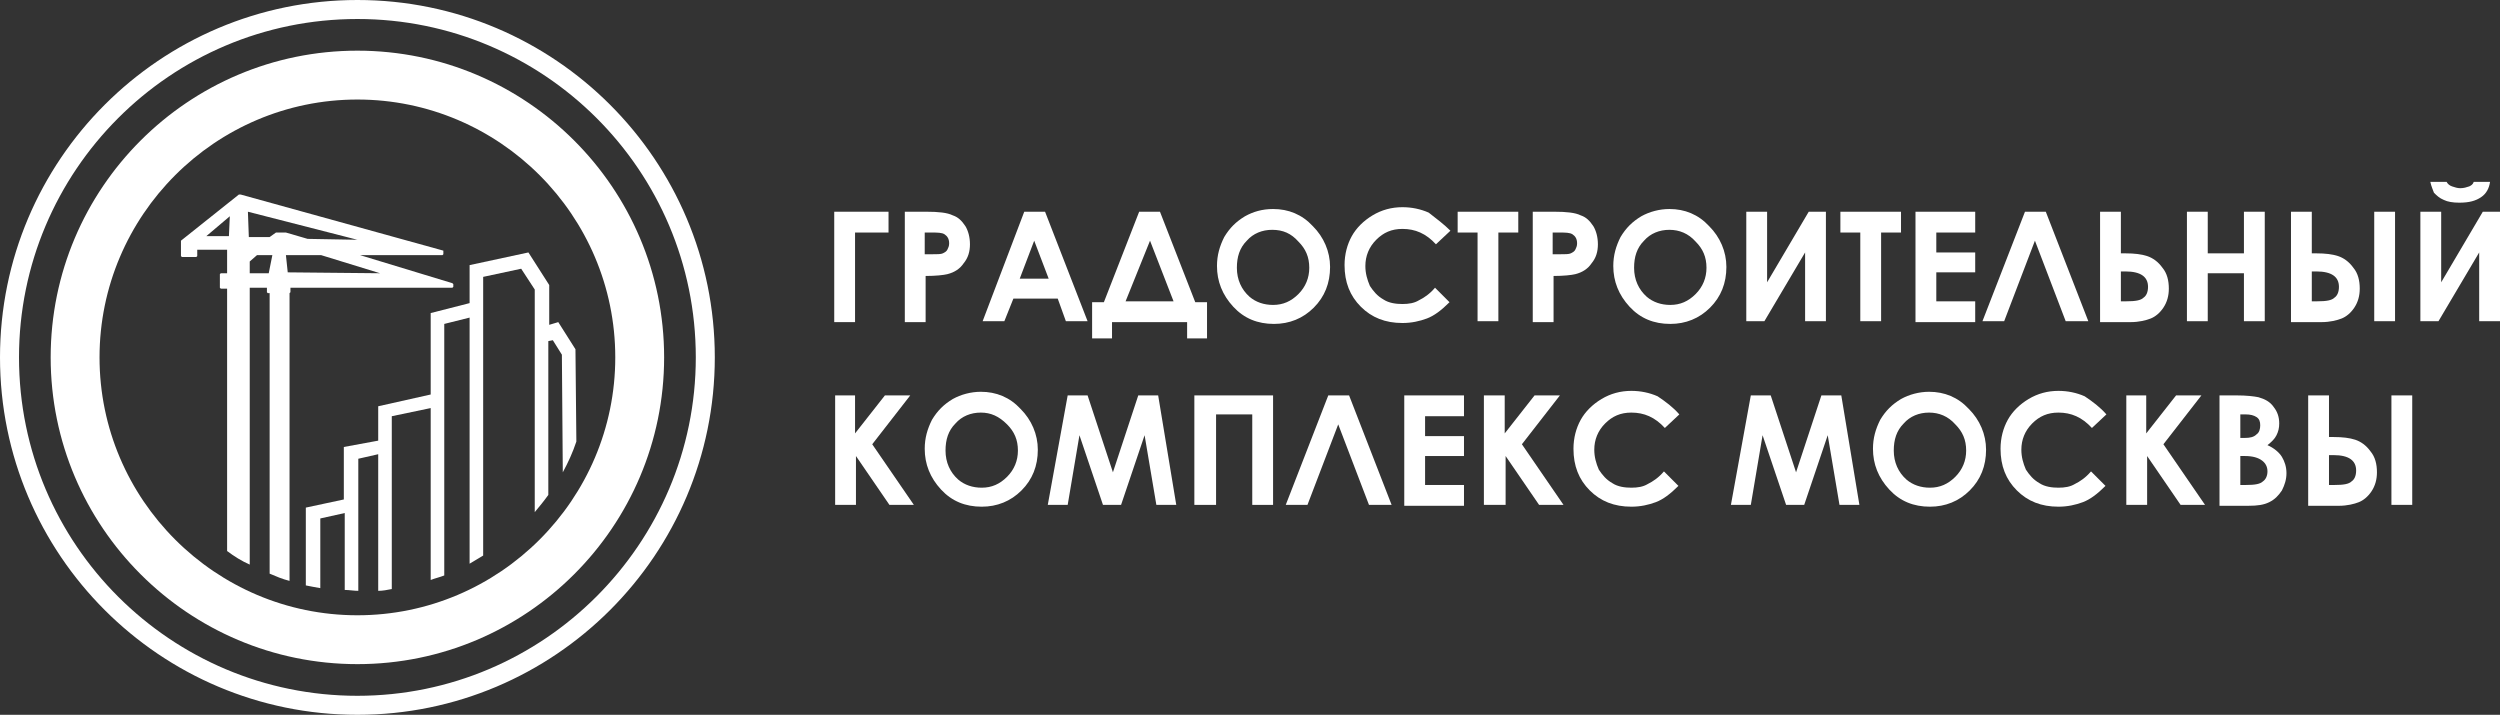 <?xml version="1.0" encoding="UTF-8"?> <svg xmlns="http://www.w3.org/2000/svg" xmlns:xlink="http://www.w3.org/1999/xlink" version="1.1" id="Слой_1" x="0px" y="0px" viewBox="0 0 276.3 79" style="enable-background:new 0 0 276.3 79;" xml:space="preserve"><rect x="0" y="0" width="276.3" height="79" fill="#333333" stroke="none"/> <style type="text/css"> .st0{fill:#FFFFFF;} </style> <g> <g> <g> <path class="st0" d="M92.2,23.4h6v2.3h-3.7v9.9h-2.3V23.4z"></path> <path class="st0" d="M100,23.4h2.4c1.3,0,2.3,0.1,2.9,0.4c0.6,0.2,1,0.6,1.4,1.2c0.3,0.5,0.5,1.2,0.5,2c0,0.8-0.2,1.5-0.7,2.1 c-0.4,0.6-1,1-1.8,1.2c-0.4,0.1-1.3,0.2-2.4,0.2v5.1H100V23.4z M102.3,28.1h0.7c0.6,0,1,0,1.2-0.1c0.2-0.1,0.4-0.2,0.5-0.4 c0.1-0.2,0.2-0.4,0.2-0.7c0-0.5-0.2-0.8-0.5-1c-0.3-0.2-0.8-0.2-1.5-0.2h-0.7V28.1z"></path> <path class="st0" d="M113.2,23.4h2.3l4.7,12.1h-2.4l-0.9-2.5h-4.9l-1,2.5h-2.4L113.2,23.4z M114.3,26.6l-1.6,4.2h3.2L114.3,26.6z "></path> <path class="st0" d="M125.9,23.4h2.3l3.9,10h1.3v4h-2.2v-1.8h-8.3v1.8h-2.2v-4h1.3L125.9,23.4z M127.1,26.6l-2.7,6.7h5.3 L127.1,26.6z"></path> <path class="st0" d="M140.7,23.1c1.7,0,3.2,0.6,4.4,1.9c1.2,1.2,1.9,2.8,1.9,4.5c0,1.8-0.6,3.3-1.8,4.5c-1.2,1.2-2.7,1.8-4.4,1.8 c-1.8,0-3.3-0.6-4.5-1.9c-1.2-1.3-1.8-2.8-1.8-4.5c0-1.2,0.3-2.2,0.8-3.2c0.6-1,1.3-1.7,2.3-2.3 C138.5,23.4,139.5,23.1,140.7,23.1z M140.6,25.4c-1.1,0-2.1,0.4-2.8,1.2c-0.8,0.8-1.1,1.8-1.1,3c0,1.3,0.5,2.4,1.4,3.2 c0.7,0.6,1.6,0.9,2.6,0.9c1.1,0,2-0.4,2.8-1.2c0.8-0.8,1.2-1.8,1.2-2.9c0-1.2-0.4-2.1-1.2-2.9C142.7,25.8,141.8,25.4,140.6,25.4z "></path> <path class="st0" d="M160.3,25.5l-1.6,1.5c-1.1-1.2-2.3-1.7-3.7-1.7c-1.2,0-2.1,0.4-2.9,1.2c-0.8,0.8-1.2,1.8-1.2,2.9 c0,0.8,0.2,1.5,0.5,2.2c0.4,0.6,0.8,1.1,1.5,1.5c0.6,0.4,1.4,0.5,2.1,0.5c0.7,0,1.3-0.1,1.8-0.4c0.6-0.3,1.2-0.7,1.8-1.4l1.6,1.6 c-0.9,0.9-1.7,1.5-2.5,1.8c-0.8,0.3-1.7,0.5-2.7,0.5c-1.9,0-3.4-0.6-4.6-1.8c-1.2-1.2-1.8-2.7-1.8-4.6c0-1.2,0.3-2.3,0.8-3.2 c0.5-0.9,1.3-1.7,2.3-2.3c1-0.6,2.1-0.9,3.3-0.9c1,0,2,0.2,2.9,0.6C158.8,24.2,159.6,24.8,160.3,25.5z"></path> <path class="st0" d="M161.1,23.4h6.7v2.3h-2.2v9.8h-2.3v-9.8h-2.2V23.4z"></path> <path class="st0" d="M169.4,23.4h2.4c1.3,0,2.3,0.1,2.9,0.4c0.6,0.2,1,0.6,1.4,1.2c0.3,0.5,0.5,1.2,0.5,2c0,0.8-0.2,1.5-0.7,2.1 c-0.4,0.6-1,1-1.8,1.2c-0.4,0.1-1.3,0.2-2.4,0.2v5.1h-2.3V23.4z M171.7,28.1h0.7c0.6,0,1,0,1.2-0.1c0.2-0.1,0.4-0.2,0.5-0.4 c0.1-0.2,0.2-0.4,0.2-0.7c0-0.5-0.2-0.8-0.5-1c-0.3-0.2-0.8-0.2-1.5-0.2h-0.7V28.1z"></path> <path class="st0" d="M184.5,23.1c1.7,0,3.2,0.6,4.4,1.9c1.2,1.2,1.9,2.8,1.9,4.5c0,1.8-0.6,3.3-1.8,4.5c-1.2,1.2-2.7,1.8-4.4,1.8 c-1.8,0-3.3-0.6-4.5-1.9s-1.8-2.8-1.8-4.5c0-1.2,0.3-2.2,0.8-3.2c0.6-1,1.3-1.7,2.3-2.3C182.3,23.4,183.4,23.1,184.5,23.1z M184.5,25.4c-1.1,0-2.1,0.4-2.8,1.2c-0.8,0.8-1.1,1.8-1.1,3c0,1.3,0.5,2.4,1.4,3.2c0.7,0.6,1.6,0.9,2.6,0.9c1.1,0,2-0.4,2.8-1.2 c0.8-0.8,1.2-1.8,1.2-2.9c0-1.2-0.4-2.1-1.2-2.9C186.6,25.8,185.6,25.4,184.5,25.4z"></path> <path class="st0" d="M201.8,23.4v12.1h-2.3v-7.6l-4.5,7.6h-2V23.4h2.3v7.8l4.6-7.8H201.8z"></path> <path class="st0" d="M203.4,23.4h6.7v2.3h-2.2v9.8h-2.3v-9.8h-2.2V23.4z"></path> <path class="st0" d="M211.7,23.4h6.6v2.3H214v2.2h4.3v2.2H214v3.2h4.3v2.3h-6.6V23.4z"></path> <path class="st0" d="M228.3,35.5l-3.4-8.9l-3.4,8.9h-2.4l4.7-12.1h2.3l4.7,12.1H228.3z"></path> <path class="st0" d="M232.1,35.5V23.4h2.3V28h0.5c1,0,1.8,0.1,2.4,0.3c0.6,0.2,1.2,0.6,1.7,1.3c0.5,0.6,0.7,1.4,0.7,2.3 c0,0.8-0.2,1.5-0.6,2.1c-0.4,0.6-0.9,1-1.4,1.2c-0.5,0.2-1.3,0.4-2.2,0.4H232.1z M234.4,30v3.3h0.6c1,0,1.6-0.1,1.9-0.4 c0.3-0.2,0.5-0.6,0.5-1.2c0-1.1-0.8-1.7-2.5-1.7H234.4z"></path> <path class="st0" d="M241.7,23.4h2.3V28h4v-4.6h2.3v12.1h-2.3v-5.3h-4v5.3h-2.3V23.4z"></path> <path class="st0" d="M253.2,35.5V23.4h2.3V28h0.5c1,0,1.8,0.1,2.4,0.3c0.6,0.2,1.2,0.6,1.7,1.3c0.5,0.6,0.7,1.4,0.7,2.3 c0,0.8-0.2,1.5-0.6,2.1c-0.4,0.6-0.9,1-1.4,1.2c-0.5,0.2-1.3,0.4-2.2,0.4H253.2z M255.5,30v3.3h0.6c1,0,1.6-0.1,1.9-0.4 c0.3-0.2,0.5-0.6,0.5-1.2c0-1.1-0.8-1.7-2.5-1.7H255.5z M262.4,23.4h2.3v12.1h-2.3V23.4z"></path> <path class="st0" d="M276.3,23.4v12.1H274v-7.6l-4.5,7.6h-2V23.4h2.3v7.8l4.6-7.8H276.3z M268.6,20.1h1.8 c0.1,0.2,0.3,0.4,0.6,0.5c0.3,0.1,0.6,0.2,0.9,0.2c0.4,0,0.7-0.1,1-0.2c0.2-0.1,0.4-0.2,0.5-0.5h1.8c-0.1,0.7-0.4,1.3-1,1.7 c-0.6,0.4-1.3,0.6-2.4,0.6c-0.7,0-1.3-0.1-1.7-0.3c-0.5-0.2-0.8-0.5-1.1-0.8C268.9,21,268.7,20.6,268.6,20.1z"></path> <path class="st0" d="M92.2,43.7h2.3v4.2l3.3-4.2h2.8l-4.2,5.4l4.6,6.7h-2.7l-3.7-5.4v5.4h-2.3V43.7z"></path> <path class="st0" d="M108.4,43.3c1.7,0,3.2,0.6,4.4,1.9c1.2,1.2,1.9,2.8,1.9,4.5c0,1.8-0.6,3.3-1.8,4.5c-1.2,1.2-2.7,1.8-4.4,1.8 c-1.8,0-3.3-0.6-4.5-1.9c-1.2-1.3-1.8-2.8-1.8-4.5c0-1.2,0.3-2.2,0.8-3.2c0.6-1,1.3-1.7,2.3-2.3 C106.2,43.6,107.3,43.3,108.4,43.3z M108.4,45.6c-1.1,0-2.1,0.4-2.8,1.2c-0.8,0.8-1.1,1.8-1.1,3c0,1.3,0.5,2.4,1.4,3.2 c0.7,0.6,1.6,0.9,2.6,0.9c1.1,0,2-0.4,2.8-1.2c0.8-0.8,1.2-1.8,1.2-2.9c0-1.2-0.4-2.1-1.2-2.9C110.4,46,109.5,45.6,108.4,45.6z"></path> <path class="st0" d="M118,43.7h2.2l2.8,8.5l2.8-8.5h2.2l2,12.1h-2.2l-1.3-7.7l-2.6,7.7h-2l-2.6-7.7l-1.3,7.7h-2.2L118,43.7z"></path> <path class="st0" d="M132,43.7h8.7v12.1h-2.3v-10h-4v10H132V43.7z"></path> <path class="st0" d="M151.3,55.8l-3.4-8.9l-3.4,8.9h-2.4l4.7-12.1h2.3l4.7,12.1H151.3z"></path> <path class="st0" d="M155.2,43.7h6.6v2.3h-4.3v2.2h4.3v2.2h-4.3v3.2h4.3v2.3h-6.6V43.7z"></path> <path class="st0" d="M164,43.7h2.3v4.2l3.3-4.2h2.8l-4.2,5.4l4.6,6.7h-2.7l-3.7-5.4v5.4H164V43.7z"></path> <path class="st0" d="M185.6,45.8l-1.6,1.5c-1.1-1.2-2.3-1.7-3.7-1.7c-1.2,0-2.1,0.4-2.9,1.2c-0.8,0.8-1.2,1.8-1.2,2.9 c0,0.8,0.2,1.5,0.5,2.2c0.4,0.6,0.8,1.1,1.5,1.5c0.6,0.4,1.4,0.5,2.1,0.5c0.7,0,1.3-0.1,1.8-0.4c0.6-0.3,1.2-0.7,1.8-1.4l1.6,1.6 c-0.9,0.9-1.7,1.5-2.5,1.8c-0.8,0.3-1.7,0.5-2.7,0.5c-1.9,0-3.4-0.6-4.6-1.8c-1.2-1.2-1.8-2.7-1.8-4.6c0-1.2,0.3-2.3,0.8-3.2 c0.5-0.9,1.3-1.7,2.3-2.3c1-0.6,2.1-0.9,3.3-0.9c1,0,2,0.2,2.9,0.6C184.1,44.4,184.9,45,185.6,45.8z"></path> <path class="st0" d="M193.5,43.7h2.2l2.8,8.5l2.8-8.5h2.2l2,12.1h-2.2l-1.3-7.7l-2.6,7.7h-2l-2.6-7.7l-1.3,7.7h-2.2L193.5,43.7z"></path> <path class="st0" d="M213.2,43.3c1.7,0,3.2,0.6,4.4,1.9c1.2,1.2,1.9,2.8,1.9,4.5c0,1.8-0.6,3.3-1.8,4.5c-1.2,1.2-2.7,1.8-4.4,1.8 c-1.8,0-3.3-0.6-4.5-1.9c-1.2-1.3-1.8-2.8-1.8-4.5c0-1.2,0.3-2.2,0.8-3.2c0.6-1,1.3-1.7,2.3-2.3C211,43.6,212.1,43.3,213.2,43.3z M213.2,45.6c-1.1,0-2.1,0.4-2.8,1.2c-0.8,0.8-1.1,1.8-1.1,3c0,1.3,0.5,2.4,1.4,3.2c0.7,0.6,1.6,0.9,2.6,0.9c1.1,0,2-0.4,2.8-1.2 c0.8-0.8,1.2-1.8,1.2-2.9c0-1.2-0.4-2.1-1.2-2.9C215.3,46,214.3,45.6,213.2,45.6z"></path> <path class="st0" d="M232.8,45.8l-1.6,1.5c-1.1-1.2-2.3-1.7-3.7-1.7c-1.2,0-2.1,0.4-2.9,1.2c-0.8,0.8-1.2,1.8-1.2,2.9 c0,0.8,0.2,1.5,0.5,2.2c0.4,0.6,0.8,1.1,1.5,1.5c0.6,0.4,1.4,0.5,2.1,0.5c0.7,0,1.3-0.1,1.8-0.4c0.6-0.3,1.2-0.7,1.8-1.4l1.6,1.6 c-0.9,0.9-1.7,1.5-2.5,1.8c-0.8,0.3-1.7,0.5-2.7,0.5c-1.9,0-3.4-0.6-4.6-1.8c-1.2-1.2-1.8-2.7-1.8-4.6c0-1.2,0.3-2.3,0.8-3.2 c0.5-0.9,1.3-1.7,2.3-2.3c1-0.6,2.1-0.9,3.3-0.9c1,0,2,0.2,2.9,0.6C231.3,44.4,232.1,45,232.8,45.8z"></path> <path class="st0" d="M234.9,43.7h2.3v4.2l3.3-4.2h2.8l-4.2,5.4l4.6,6.7h-2.7l-3.7-5.4v5.4h-2.3V43.7z"></path> <path class="st0" d="M245.3,55.8V43.7h1.9c1.1,0,1.9,0.1,2.4,0.2c0.7,0.2,1.3,0.5,1.7,1.1c0.4,0.5,0.6,1.1,0.6,1.8 c0,0.5-0.1,0.9-0.3,1.3c-0.2,0.4-0.5,0.7-1,1.1c0.7,0.3,1.3,0.8,1.6,1.3c0.3,0.5,0.5,1.1,0.5,1.8c0,0.7-0.2,1.3-0.5,1.9 c-0.4,0.6-0.8,1-1.4,1.3c-0.6,0.3-1.3,0.4-2.3,0.4H245.3z M247.6,45.8v2.6h0.5c0.6,0,1-0.1,1.3-0.4c0.3-0.2,0.4-0.6,0.4-1 c0-0.4-0.1-0.7-0.4-0.9c-0.3-0.2-0.7-0.3-1.2-0.3H247.6z M247.6,50.5v3.1h0.6c1,0,1.6-0.1,1.9-0.4c0.3-0.2,0.5-0.6,0.5-1.1 c0-0.5-0.2-0.9-0.6-1.2c-0.4-0.3-1-0.5-1.9-0.5H247.6z"></path> <path class="st0" d="M255.1,55.8V43.7h2.3v4.6h0.5c1,0,1.8,0.1,2.4,0.3c0.6,0.2,1.2,0.6,1.7,1.3c0.5,0.6,0.7,1.4,0.7,2.3 c0,0.8-0.2,1.5-0.6,2.1c-0.4,0.6-0.9,1-1.4,1.2c-0.5,0.2-1.3,0.4-2.2,0.4H255.1z M257.4,50.3v3.3h0.6c1,0,1.6-0.1,1.9-0.4 c0.3-0.2,0.5-0.6,0.5-1.2c0-1.1-0.8-1.7-2.5-1.7H257.4z M264.3,43.7h2.3v12.1h-2.3V43.7z"></path> </g> </g> <g> <g> <path class="st0" d="M39.8,28.2l9.1,0l0.1-0.1l0-0.3L49,27.7l-22.4-6.2l0,0l-0.2,0L20,26.6l0,0.1l0,1.6l0.1,0.1l1.6,0l0.1-0.1 v-0.7l3.3,0l0,2.6h-0.7l-0.1,0.1l0,1.5l0.1,0.1l0.7,0l0,29c0.8,0.6,1.6,1.1,2.5,1.5l0-30.6l1.9,0v0.5l0.1,0.1h0.2l0,31 c0.7,0.3,1.4,0.6,2.2,0.8l0-31.8H32l0.1-0.1v-0.5l17.9,0l0.1-0.1l0-0.3l-0.1-0.1L39.8,28.2z M25.3,26.1l-2.5,0l2.6-2.2L25.3,26.1 z M29.7,30.2h-0.2l0,0l-1.9,0l0-1.3l0.8-0.7l1.7,0L29.7,30.2z M30.5,25.7l-0.7,0.5l-2.3,0l-0.1-2.8l12.1,3.1L34,26.4l-2.4-0.7 L30.5,25.7z M31.8,30.1l-0.2-1.9l3.9,0l6.5,2L31.8,30.1z"></path> </g> <path class="st0" d="M39.5,0C17.7,0,0,17.7,0,39.5C0,61.3,17.7,79,39.5,79C61.3,79,79,61.3,79,39.5C79,17.7,61.3,0,39.5,0z M39.5,76.9c-20.6,0-37.4-16.7-37.4-37.4c0-20.6,16.7-37.4,37.4-37.4c20.6,0,37.4,16.7,37.4,37.4C76.9,60.1,60.1,76.9,39.5,76.9z"></path> <path class="st0" d="M63.6,38.6l-1.9-3l0,0v0l-1,0.3l0-4.4l-2.3-3.6v0l0,0l0,0v0l-6.5,1.4l0,4.2l-4.3,1.1l0,9l-5.8,1.3l0,3.8 L38,49.4l0,5.8l-4.2,0.9l0,8.6c0.5,0.1,1,0.2,1.6,0.3l0-7.7l2.7-0.6l0,8.5c0.5,0,1,0.1,1.5,0.1V50.7l2.2-0.5l0,15.1 c0.5,0,1-0.1,1.5-0.2V46l4.3-0.9v19c0.5-0.2,1-0.3,1.5-0.5V43.9h0l0-8.1l2.8-0.7l0,27.2c0.5-0.3,1-0.6,1.5-0.9V34.7l0,0l0-0.3 v-3.8l4.2-0.9l1.5,2.3v24.6c0.5-0.6,1-1.2,1.5-1.9l0-17l0.5-0.1l1,1.6l0.1,13c0.6-1.1,1.1-2.2,1.5-3.4L63.6,38.6z"></path> <path class="st0" d="M39.5,5.6C20.8,5.6,5.6,20.8,5.6,39.5c0,18.7,15.2,33.9,33.9,33.9c18.7,0,33.9-15.2,33.9-33.9 C73.4,20.8,58.2,5.6,39.5,5.6z M39.5,68C23.8,68,11,55.2,11,39.5C11,23.8,23.8,11,39.5,11C55.2,11,68,23.8,68,39.5 C68,55.2,55.2,68,39.5,68z"></path> </g> </g> </svg> 